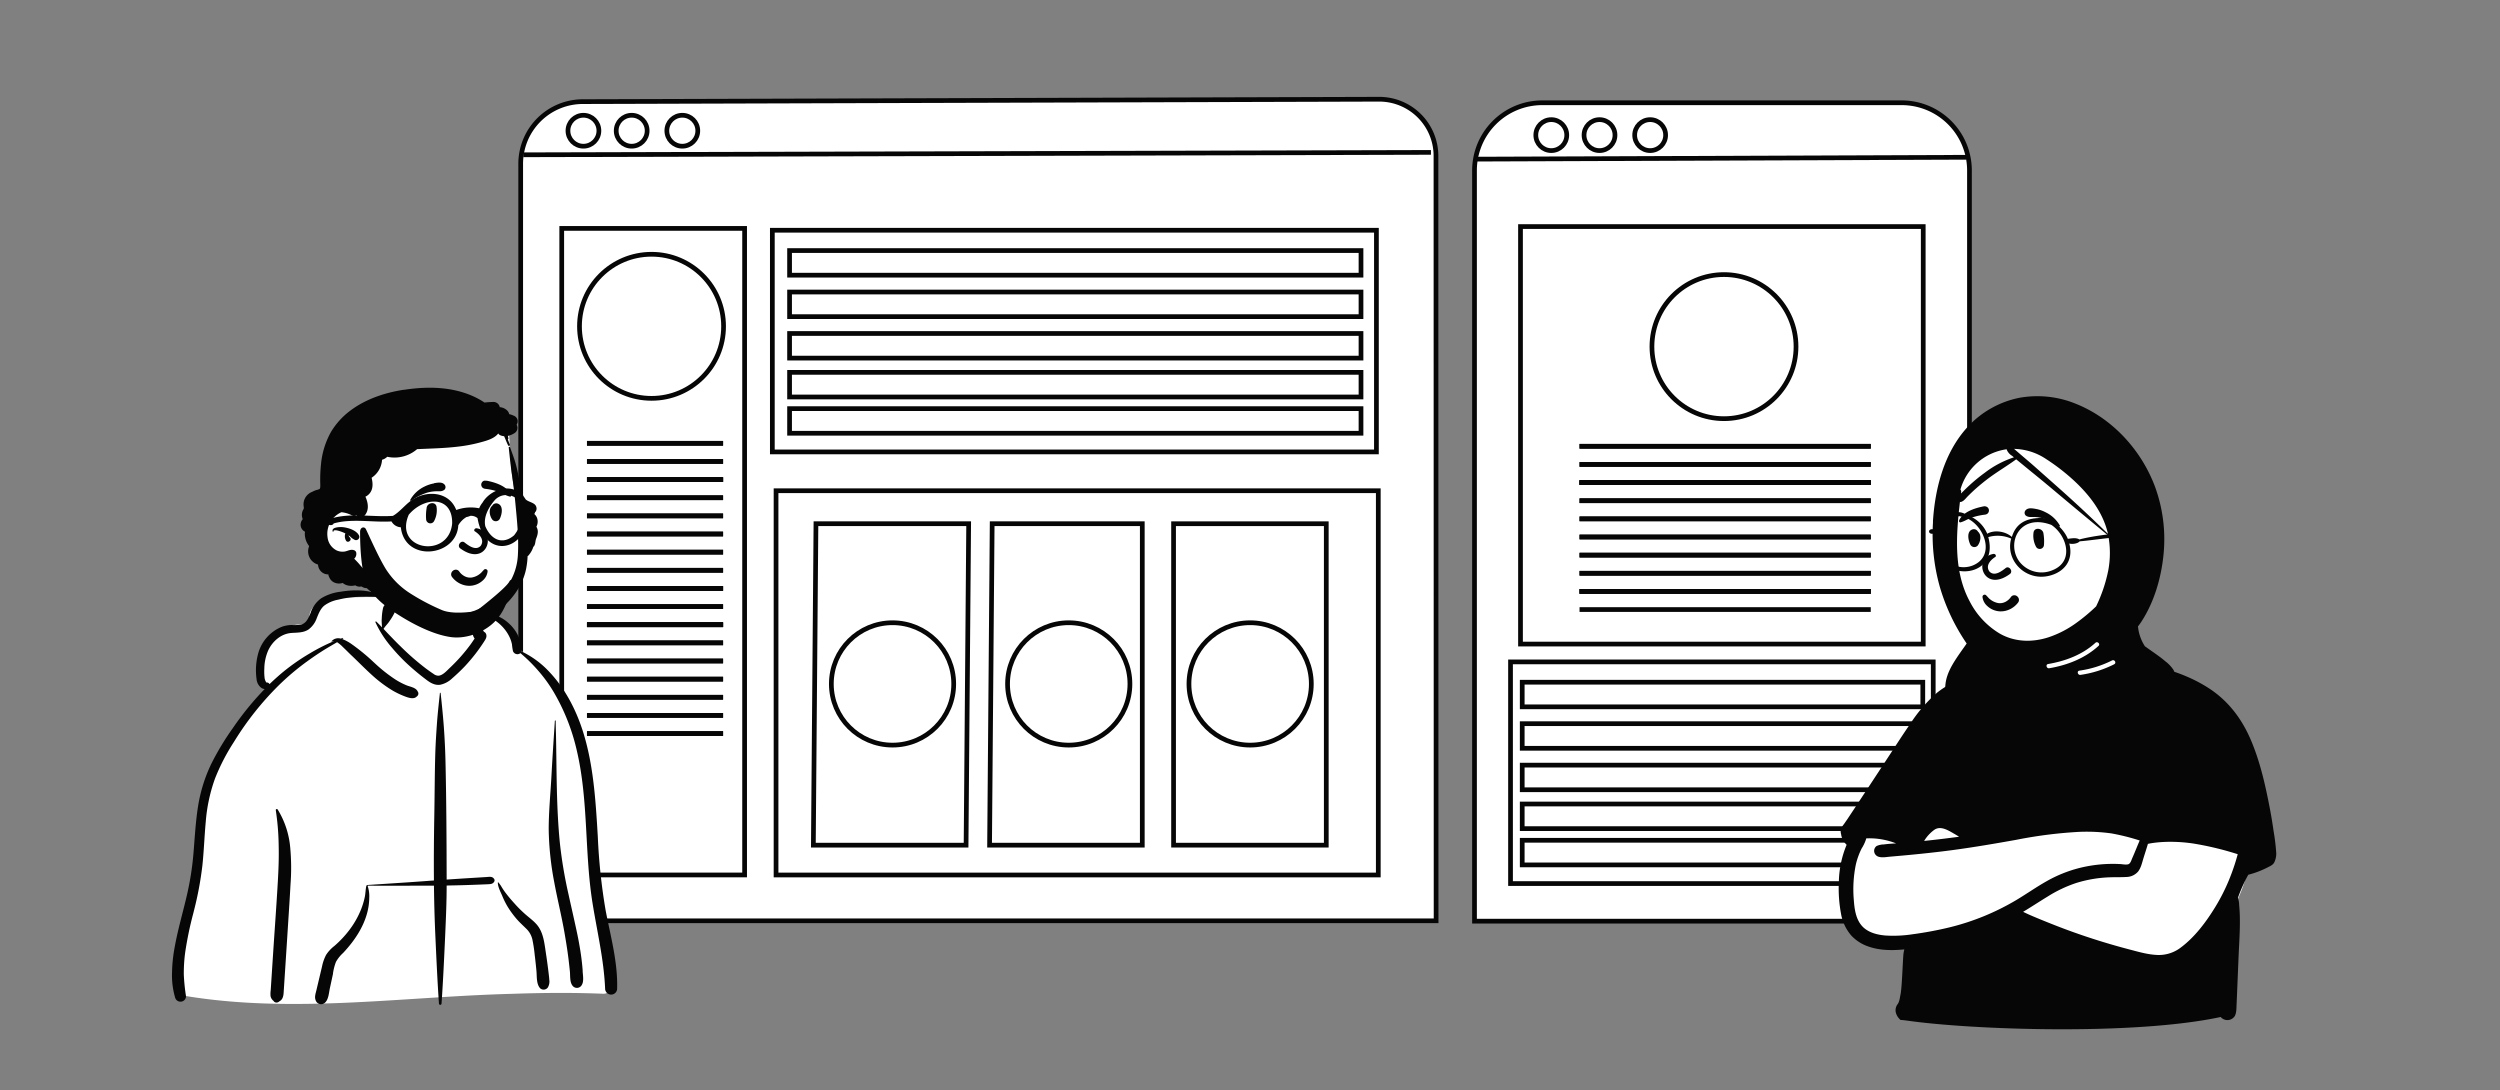 <svg id="Capa_1" data-name="Capa 1" xmlns="http://www.w3.org/2000/svg" viewBox="0 0 964.73 420.81"><rect x="0" y="0" width="964.73" height="420.81" fill="#808080" stroke="none"/><title>Mesa de trabajo 18</title><path d="M554.18,355.33H200.93V63.22a24,24,0,0,1,24-24l307.31-.93a21.89,21.89,0,0,1,21.89,21.89Z" fill="#fff" stroke="#060606" stroke-miterlimit="10" stroke-width="1.82" fill-rule="evenodd"/><path d="M595.07,39.66H733.84A26.14,26.14,0,0,1,760,65.8V355.47a0,0,0,0,1,0,0h-191a0,0,0,0,1,0,0V65.8A26.14,26.14,0,0,1,595.07,39.66Z" fill="#fff" stroke="#060606" stroke-miterlimit="10" stroke-width="1.82"/><rect x="582.9" y="255.42" width="163.12" height="85.54" fill="none" stroke="#060606" stroke-miterlimit="10" stroke-width="1.82"/><rect x="587.41" y="263.26" width="154.58" height="9.5" fill="none" stroke="#060606" stroke-miterlimit="10" stroke-width="1.82"/><rect x="587.41" y="279.26" width="154.58" height="9.5" fill="none" stroke="#060606" stroke-miterlimit="10" stroke-width="1.82"/><rect x="587.41" y="295.26" width="154.58" height="9.5" fill="none" stroke="#060606" stroke-miterlimit="10" stroke-width="1.82"/><rect x="587.41" y="310.26" width="154.58" height="9.5" fill="none" stroke="#060606" stroke-miterlimit="10" stroke-width="1.82"/><rect x="587.41" y="324.26" width="154.58" height="9.5" fill="none" stroke="#060606" stroke-miterlimit="10" stroke-width="1.82"/><line x1="569.64" y1="61.41" x2="758.91" y2="60.69" fill="none" stroke="#060606" stroke-miterlimit="10" stroke-width="1.82"/><circle cx="598.63" cy="52.14" r="5.97" fill="none" stroke="#060606" stroke-miterlimit="10" stroke-width="1.82"/><circle cx="617.24" cy="52.14" r="5.97" fill="none" stroke="#060606" stroke-miterlimit="10" stroke-width="1.82"/><circle cx="636.78" cy="52.14" r="5.97" fill="none" stroke="#060606" stroke-miterlimit="10" stroke-width="1.82"/><rect x="586.75" y="87.43" width="155.41" height="161.11" fill="none" stroke="#060606" stroke-miterlimit="10" stroke-width="1.82"/><circle cx="665.27" cy="133.76" r="27.8" fill="none" stroke="#060606" stroke-miterlimit="10" stroke-width="1.82"/><line x1="609.53" y1="172.22" x2="721.91" y2="172.22" fill="none" stroke="#060606" stroke-miterlimit="10" stroke-width="1.82"/><line x1="609.53" y1="179.22" x2="721.91" y2="179.22" fill="none" stroke="#060606" stroke-miterlimit="10" stroke-width="1.82"/><line x1="609.53" y1="186.22" x2="721.91" y2="186.22" fill="none" stroke="#060606" stroke-miterlimit="10" stroke-width="1.82"/><line x1="609.53" y1="186.22" x2="721.91" y2="186.22" fill="none" stroke="#060606" stroke-miterlimit="10" stroke-width="1.82"/><line x1="609.53" y1="193.22" x2="721.91" y2="193.22" fill="none" stroke="#060606" stroke-miterlimit="10" stroke-width="1.82"/><line x1="609.53" y1="200.22" x2="721.91" y2="200.22" fill="none" stroke="#060606" stroke-miterlimit="10" stroke-width="1.82"/><line x1="609.53" y1="207.22" x2="721.91" y2="207.22" fill="none" stroke="#060606" stroke-miterlimit="10" stroke-width="1.82"/><line x1="609.53" y1="214.22" x2="721.91" y2="214.22" fill="none" stroke="#060606" stroke-miterlimit="10" stroke-width="1.82"/><line x1="609.53" y1="221.22" x2="721.91" y2="221.22" fill="none" stroke="#060606" stroke-miterlimit="10" stroke-width="1.82"/><line x1="609.53" y1="228.22" x2="721.91" y2="228.22" fill="none" stroke="#060606" stroke-miterlimit="10" stroke-width="1.82"/><line x1="609.53" y1="172.22" x2="721.91" y2="172.22" fill="none" stroke="#060606" stroke-miterlimit="10" stroke-width="1.82"/><line x1="609.53" y1="179.22" x2="721.91" y2="179.22" fill="none" stroke="#060606" stroke-miterlimit="10" stroke-width="1.82"/><line x1="609.53" y1="186.22" x2="721.91" y2="186.22" fill="none" stroke="#060606" stroke-miterlimit="10" stroke-width="1.82"/><line x1="609.53" y1="186.22" x2="721.91" y2="186.22" fill="none" stroke="#060606" stroke-miterlimit="10" stroke-width="1.82"/><line x1="609.53" y1="193.22" x2="721.91" y2="193.22" fill="none" stroke="#060606" stroke-miterlimit="10" stroke-width="1.82"/><line x1="609.53" y1="200.22" x2="721.91" y2="200.22" fill="none" stroke="#060606" stroke-miterlimit="10" stroke-width="1.82"/><line x1="609.53" y1="207.22" x2="721.91" y2="207.22" fill="none" stroke="#060606" stroke-miterlimit="10" stroke-width="1.82"/><line x1="609.53" y1="214.22" x2="721.91" y2="214.22" fill="none" stroke="#060606" stroke-miterlimit="10" stroke-width="1.82"/><line x1="609.53" y1="221.22" x2="721.91" y2="221.22" fill="none" stroke="#060606" stroke-miterlimit="10" stroke-width="1.82"/><line x1="609.53" y1="228.22" x2="721.91" y2="228.22" fill="none" stroke="#060606" stroke-miterlimit="10" stroke-width="1.82"/><line x1="609.53" y1="228.22" x2="721.91" y2="228.22" fill="none" stroke="#060606" stroke-miterlimit="10" stroke-width="1.82"/><line x1="609.53" y1="235.22" x2="721.91" y2="235.22" fill="none" stroke="#060606" stroke-miterlimit="10" stroke-width="1.82"/><line x1="201.93" y1="59.73" x2="552.19" y2="58.8" fill="none" stroke="#060606" stroke-miterlimit="10" stroke-width="1.82"/><circle cx="225.14" cy="50.45" r="5.97" fill="none" stroke="#060606" stroke-miterlimit="10" stroke-width="1.82"/><circle cx="243.76" cy="50.45" r="5.97" fill="none" stroke="#060606" stroke-miterlimit="10" stroke-width="1.82"/><circle cx="263.3" cy="50.45" r="5.97" fill="none" stroke="#060606" stroke-miterlimit="10" stroke-width="1.82"/><rect x="298.04" y="88.85" width="233.11" height="85.54" fill="none" stroke="#060606" stroke-miterlimit="10" stroke-width="1.82"/><rect x="299.47" y="189.37" width="232.4" height="148.28" fill="none" stroke="#060606" stroke-miterlimit="10" stroke-width="1.82"/><rect x="216.77" y="88.14" width="70.57" height="249.5" fill="none" stroke="#060606" stroke-miterlimit="10" stroke-width="1.82"/><circle cx="251.42" cy="125.92" r="27.8" fill="none" stroke="#060606" stroke-miterlimit="10" stroke-width="1.82"/><line x1="226.51" y1="171.07" x2="279.03" y2="171.07" fill="none" stroke="#060606" stroke-miterlimit="10" stroke-width="1.82"/><line x1="226.51" y1="178.07" x2="279.03" y2="178.07" fill="none" stroke="#060606" stroke-miterlimit="10" stroke-width="1.82"/><line x1="226.51" y1="185.07" x2="279.03" y2="185.07" fill="none" stroke="#060606" stroke-miterlimit="10" stroke-width="1.82"/><line x1="226.51" y1="185.07" x2="279.03" y2="185.07" fill="none" stroke="#060606" stroke-miterlimit="10" stroke-width="1.82"/><line x1="226.51" y1="192.07" x2="279.03" y2="192.07" fill="none" stroke="#060606" stroke-miterlimit="10" stroke-width="1.82"/><line x1="226.51" y1="199.07" x2="279.03" y2="199.07" fill="none" stroke="#060606" stroke-miterlimit="10" stroke-width="1.82"/><line x1="226.51" y1="206.07" x2="279.03" y2="206.07" fill="none" stroke="#060606" stroke-miterlimit="10" stroke-width="1.82"/><line x1="226.51" y1="213.07" x2="279.03" y2="213.07" fill="none" stroke="#060606" stroke-miterlimit="10" stroke-width="1.82"/><line x1="226.51" y1="220.07" x2="279.03" y2="220.07" fill="none" stroke="#060606" stroke-miterlimit="10" stroke-width="1.82"/><line x1="226.51" y1="227.07" x2="279.03" y2="227.07" fill="none" stroke="#060606" stroke-miterlimit="10" stroke-width="1.82"/><line x1="226.51" y1="171.07" x2="279.03" y2="171.07" fill="none" stroke="#060606" stroke-miterlimit="10" stroke-width="1.82"/><line x1="226.51" y1="178.07" x2="279.03" y2="178.07" fill="none" stroke="#060606" stroke-miterlimit="10" stroke-width="1.82"/><line x1="226.51" y1="185.07" x2="279.03" y2="185.07" fill="none" stroke="#060606" stroke-miterlimit="10" stroke-width="1.82"/><line x1="226.51" y1="185.07" x2="279.03" y2="185.07" fill="none" stroke="#060606" stroke-miterlimit="10" stroke-width="1.82"/><line x1="226.51" y1="192.07" x2="279.03" y2="192.07" fill="none" stroke="#060606" stroke-miterlimit="10" stroke-width="1.82"/><line x1="226.51" y1="199.07" x2="279.03" y2="199.07" fill="none" stroke="#060606" stroke-miterlimit="10" stroke-width="1.82"/><line x1="226.51" y1="206.07" x2="279.03" y2="206.07" fill="none" stroke="#060606" stroke-miterlimit="10" stroke-width="1.82"/><line x1="226.51" y1="213.07" x2="279.03" y2="213.07" fill="none" stroke="#060606" stroke-miterlimit="10" stroke-width="1.82"/><line x1="226.51" y1="220.07" x2="279.03" y2="220.07" fill="none" stroke="#060606" stroke-miterlimit="10" stroke-width="1.82"/><line x1="226.51" y1="227.07" x2="279.03" y2="227.07" fill="none" stroke="#060606" stroke-miterlimit="10" stroke-width="1.82"/><line x1="226.51" y1="227.07" x2="279.03" y2="227.07" fill="none" stroke="#060606" stroke-miterlimit="10" stroke-width="1.82"/><line x1="226.51" y1="234.07" x2="279.03" y2="234.07" fill="none" stroke="#060606" stroke-miterlimit="10" stroke-width="1.82"/><line x1="226.51" y1="241.07" x2="279.03" y2="241.07" fill="none" stroke="#060606" stroke-miterlimit="10" stroke-width="1.82"/><line x1="226.51" y1="241.07" x2="279.03" y2="241.07" fill="none" stroke="#060606" stroke-miterlimit="10" stroke-width="1.82"/><line x1="226.51" y1="248.07" x2="279.03" y2="248.07" fill="none" stroke="#060606" stroke-miterlimit="10" stroke-width="1.82"/><line x1="226.51" y1="255.07" x2="279.03" y2="255.07" fill="none" stroke="#060606" stroke-miterlimit="10" stroke-width="1.82"/><line x1="226.51" y1="262.07" x2="279.03" y2="262.07" fill="none" stroke="#060606" stroke-miterlimit="10" stroke-width="1.82"/><line x1="226.51" y1="269.07" x2="279.03" y2="269.07" fill="none" stroke="#060606" stroke-miterlimit="10" stroke-width="1.82"/><line x1="226.51" y1="276.07" x2="279.03" y2="276.07" fill="none" stroke="#060606" stroke-miterlimit="10" stroke-width="1.82"/><line x1="226.51" y1="283.07" x2="279.03" y2="283.07" fill="none" stroke="#060606" stroke-miterlimit="10" stroke-width="1.82"/><line x1="226.51" y1="234.07" x2="279.03" y2="234.07" fill="none" stroke="#060606" stroke-miterlimit="10" stroke-width="1.82"/><line x1="226.51" y1="241.07" x2="279.03" y2="241.07" fill="none" stroke="#060606" stroke-miterlimit="10" stroke-width="1.82"/><line x1="226.51" y1="241.07" x2="279.03" y2="241.07" fill="none" stroke="#060606" stroke-miterlimit="10" stroke-width="1.82"/><line x1="226.51" y1="248.07" x2="279.03" y2="248.07" fill="none" stroke="#060606" stroke-miterlimit="10" stroke-width="1.82"/><line x1="226.51" y1="255.07" x2="279.03" y2="255.07" fill="none" stroke="#060606" stroke-miterlimit="10" stroke-width="1.82"/><line x1="226.51" y1="262.07" x2="279.03" y2="262.07" fill="none" stroke="#060606" stroke-miterlimit="10" stroke-width="1.82"/><line x1="226.51" y1="269.07" x2="279.03" y2="269.07" fill="none" stroke="#060606" stroke-miterlimit="10" stroke-width="1.82"/><line x1="226.51" y1="276.07" x2="279.03" y2="276.07" fill="none" stroke="#060606" stroke-miterlimit="10" stroke-width="1.82"/><line x1="226.51" y1="283.07" x2="279.03" y2="283.07" fill="none" stroke="#060606" stroke-miterlimit="10" stroke-width="1.82"/><rect x="304.69" y="96.69" width="220.51" height="9.5" fill="none" stroke="#060606" stroke-miterlimit="10" stroke-width="1.82"/><rect x="304.69" y="112.69" width="220.51" height="9.5" fill="none" stroke="#060606" stroke-miterlimit="10" stroke-width="1.82"/><rect x="304.69" y="128.69" width="220.51" height="9.5" fill="none" stroke="#060606" stroke-miterlimit="10" stroke-width="1.82"/><rect x="304.69" y="143.69" width="220.51" height="9.5" fill="none" stroke="#060606" stroke-miterlimit="10" stroke-width="1.82"/><rect x="304.69" y="157.69" width="220.51" height="9.5" fill="none" stroke="#060606" stroke-miterlimit="10" stroke-width="1.82"/><polygon points="372.8 326.14 313.87 326.14 314.87 202.1 373.8 202.1 372.8 326.14" fill="none" stroke="#060606" stroke-miterlimit="10" stroke-width="1.82"/><polygon points="440.8 326.14 381.87 326.14 382.87 202.1 440.8 202.1 440.8 326.14" fill="none" stroke="#060606" stroke-miterlimit="10" stroke-width="1.82"/><rect x="452.87" y="202.1" width="58.93" height="124.04" fill="none" stroke="#060606" stroke-miterlimit="10" stroke-width="1.82"/><circle cx="344.42" cy="263.92" r="23.61" fill="none" stroke="#060606" stroke-miterlimit="10" stroke-width="1.82"/><circle cx="412.42" cy="263.92" r="23.61" fill="none" stroke="#060606" stroke-miterlimit="10" stroke-width="1.82"/><circle cx="482.42" cy="263.92" r="23.61" fill="none" stroke="#060606" stroke-miterlimit="10" stroke-width="1.82"/><g id="Introduction"><g id="variations"><g id="images"><path d="M233,383.49c4.08-.2,2.44-7.34,2.14-10-3.23-9.59-2.47-20-3.74-30.09-.79-9.38-1.81-18.72-2.67-28.09-1.68-19-13.75-57.74-27.53-64-1.73-7.62-8.9-14.73-18-14.73-6.19-7.33-13.63-12.48-23.18-11.44-4,.18-7.78,4.37-11.56,5.17-2.12.3-20.91-.46-24.67,1.78-2.62,1.35-5,3.84-4.22,7,1.23,3.84-2.59-.31-10.56,3.79-16.26,9.77-6.55,22.84-6.12,23.24-10.14,14.12-19,25.58-23.12,42.84-2.66,12.82-2.36,26.05-4.58,38.93A116,116,0,0,1,72,361.08c-1.42,5.68-2.11,19.83-2.89,19.95-1.42.35.82,3.27,2.33,3.28,41.75,6.92,84.16.28,126.14-.8C209.36,383.1,221.2,383,233,383.49Z" fill="#fff" fill-rule="evenodd"/><path d="M169.75,267.44a.15.15,0,0,1,.29,0l.3,2.84c.36,3.48.7,7,.95,10.44.31,4.36.52,8.71.62,13.08.35,15.2.42,30.41.45,45.62l6.17-.41,4.19-.26,3.56-.22h0l1.46-.09c1-.06,2.12-.31,2.81.57a1,1,0,0,1,.16,1.22c-.6,1-1.51.93-2.55,1l-2.93.12c-2.09.08-4.18.16-6.28.22s-4.39.11-6.59.15c0,6.42-.29,12.83-.57,19.24l-.13,2.89c-.36,7.8-.73,15.61-1.27,23.41a.5.5,0,0,1-1,0c-.61-8.78-1-17.58-1.4-26.37-.29-6.37-.45-12.74-.53-19.12h-.87c-8.25,0-16.49.07-24.74,0l0,.06a12.35,12.35,0,0,1,.64,4.72,23.33,23.33,0,0,1-.65,5.13c-1.43,6-5.12,11.46-9.32,15.93l-.14.15a13.53,13.53,0,0,0-2.74,3.43,20.81,20.81,0,0,0-1.14,4.42l0,.17-1.2,5.54c-.38,1.76-.49,4.33-1.88,5.6a2.2,2.2,0,0,1-3.63-1c-.48-1.19,0-2.5.28-3.69l2.21-9.32a16.64,16.64,0,0,1,1.55-4.41,13.79,13.79,0,0,1,3.19-3.45,40,40,0,0,0,6.15-6.65,33.84,33.84,0,0,0,4.34-7.94,28.64,28.64,0,0,0,1.27-4.36c.28-1.4.28-2.85.58-4.24a.29.29,0,0,1,.2-.19.11.11,0,0,1,.1-.15l6.74-.44c6-.39,12-.78,18-1.24l1.05-.07h0c-.08-8.51,0-17,.15-25.52.14-7.81.14-15.61.37-23.41.12-3.88.37-7.74.64-11.6S169.34,271.38,169.75,267.44Zm-63.32,45.24a.4.4,0,0,1,.72-.31A33.57,33.57,0,0,1,112,327.12a85.22,85.22,0,0,1,.11,14.11c-.27,5-.59,10-.92,15l-.49,7.67h0l-1.25,19.21c-.09,1.38-.4,2.63-1.58,3.26a2.85,2.85,0,0,1-.49.34,1.37,1.37,0,0,1-1.85-.49l.14.1c.13.08,0,0-.43-.34l-.36-.46h0a2.92,2.92,0,0,1-.49-1.23,11.1,11.1,0,0,1,.08-2.23l.82-12.6h0c.63-9.79,1.37-19.58,1.93-29.38.26-4.57.44-9.14.32-13.72A99.19,99.19,0,0,0,106.43,312.68Zm24.84-84.34.16,0c5.7-.95,11.9-.77,17.12,2,0,0,0,.1,0,.09l-1.68-.06c-5.31-.21-10.6-.33-15.82.91l-.54.13a13.08,13.08,0,0,0-5.35,2.27c-1.45,1.18-2.17,3-2.86,4.7l-.09.23a9.17,9.17,0,0,1-3.13,4.28c-2,1.35-4.38,1.19-6.67,1.37-4,.32-7.3,3.24-8.94,6.8A18.25,18.25,0,0,0,102,258a21.07,21.07,0,0,0,.11,3.64c0,.39.52,1.78.76,1.74A1.1,1.1,0,0,1,104,264q2-1.92,4.08-3.72a79.66,79.66,0,0,1,11.23-8,73.57,73.57,0,0,1,9.53-4.86,1.64,1.64,0,0,0-.77.18.11.11,0,0,1-.13-.17,3.46,3.46,0,0,1,3.54-1l.81-.25a.12.12,0,0,1,.09.22l-.31.2h0a16.8,16.8,0,0,1,3.79,2.08,77.73,77.73,0,0,1,8.49,7l.49.45a58.22,58.22,0,0,0,7.61,6,27.25,27.25,0,0,0,4.51,2.36c1.35.53,3.55.86,4.19,2.29a1.36,1.36,0,0,1-.34,2c-1.11,1.23-3.33.43-4.66-.08a32.08,32.08,0,0,1-4.62-2.21,50,50,0,0,1-8-6c-2.57-2.33-5-4.8-7.49-7.19-1.09-1-2.15-2.11-3.23-3.14l-.54-.52a13.38,13.38,0,0,0-2.19-1.82c-1.59.95-3.2,1.86-4.78,2.83-2.19,1.36-4.33,2.81-6.43,4.32a97,97,0,0,0-11.42,9.61,116.31,116.31,0,0,0-16.94,21.34l-.37.59A79.72,79.72,0,0,0,83,300.35,63.51,63.51,0,0,0,79.41,317c-.53,5.65-.71,11.33-1.31,17a131.09,131.09,0,0,1-3.18,17.11l-.33,1.33a133.69,133.69,0,0,0-3.16,15.31,61.42,61.42,0,0,0-.5,8.36,74.92,74.92,0,0,0,.85,8.32,2.1,2.1,0,0,1-1.85,2.09A2.13,2.13,0,0,1,67.59,385a30.52,30.52,0,0,1-1.2-9.84,58.66,58.66,0,0,1,1.06-9.89c1.17-6.43,3-12.72,4.5-19.07a113.91,113.91,0,0,0,2.71-16.93c.5-5.94.8-11.91,1.72-17.81a58.93,58.93,0,0,1,5.16-16.71A103.28,103.28,0,0,1,89.83,281a114.54,114.54,0,0,1,12.31-15.11,2.5,2.5,0,0,1-1.21-.39A4.74,4.74,0,0,1,99,262a24.56,24.56,0,0,1,.49-9.28,15.55,15.55,0,0,1,9.37-10.89,12,12,0,0,1,3.85-.65,13.36,13.36,0,0,0,3.79-.26c1.9-.63,2.72-2.87,3.43-4.57l0-.08a11.35,11.35,0,0,1,4-5.38,18.34,18.34,0,0,1,7.27-2.52Zm54.19,8.57c1.71-.6,3.86-.06,5.53.46a14.46,14.46,0,0,1,5.07,2.92,15.41,15.41,0,0,1,3.77,4.82l.08.18c.84,1.71,1.78,4.06,1.36,5.93a.75.75,0,0,1,0,.16,35.94,35.94,0,0,1,9.28,6.43,51.15,51.15,0,0,1,8.16,10.42c9.06,15.11,10.66,33.27,11.73,50.5l.26,4.37a225.46,225.46,0,0,0,3,28.16l.13.67c1.89,9.74,4.59,19.56,4.32,29.56a2.32,2.32,0,0,1-4.64,0c-.48-11.2-3.09-22-4.86-33-3.11-19.39-1.55-39.38-6-58.57a79.38,79.38,0,0,0-8.24-21.57,55.24,55.24,0,0,0-6.59-9.39,60.1,60.1,0,0,0-7-6.92,1.83,1.83,0,0,1-2.87-.79,22.34,22.34,0,0,1-.39-2.62,12.7,12.7,0,0,0-.73-2.34,15.52,15.52,0,0,0-2.65-4.12,17.14,17.14,0,0,0-4-3.29,34.22,34.22,0,0,0-4.75-1.83A.06.06,0,0,1,185.46,236.91Zm6.66,103.62a.09.09,0,0,1,.15-.06,10.35,10.35,0,0,1,1.41,2c.51.78,1,1.55,1.6,2.3,1.13,1.5,2.38,2.91,3.64,4.3s2.43,2.52,3.73,3.68,3,2.39,4.26,3.78c2.67,2.91,3.1,6.91,3.66,10.66l.06.41c.34,2.22.65,4.46.93,6.69.13,1.09.27,2.18.38,3.27l0,.34a4.6,4.6,0,0,1-.49,3.09,2,2,0,0,1-3,.39c-1.52-1.65-1.24-4.57-1.44-6.68-.16-1.75-.35-3.49-.55-5.24l-.11-.87a57.13,57.13,0,0,0-.9-6,8.37,8.37,0,0,0-2.41-4.25c-1.26-1.25-2.57-2.42-3.73-3.77a37.47,37.47,0,0,1-3.35-4.57,30.42,30.42,0,0,1-2.17-4.35l-.11-.25C193.07,344,192.07,342.13,192.12,340.53Zm22-62.35a.16.16,0,0,1,.32,0c0,1.74.07,3.48.11,5.22.29,14,.11,28.1,1.52,42.09a172.83,172.83,0,0,0,3.3,19.56c.72,3.31,1.48,6.61,2.21,9.92s1.45,6.47,2,9.73a95.43,95.43,0,0,1,1.26,9.67l0,.42c.09,1.57.54,3.88-.32,5.28a2.13,2.13,0,0,1-3.73.09c-.95-1.35-.71-3.75-.88-5.37s-.35-3.28-.55-4.92c-.4-3.2-.92-6.39-1.46-9.56-1.13-6.62-2.78-13.15-4-19.75a117.23,117.23,0,0,1-2.16-20.47c0-6.94.7-13.87,1.07-20.81S213.66,285.21,214.11,278.18Zm-66.27-43.66a2.49,2.49,0,0,1,3-1.7,2.46,2.46,0,0,1,1.7,3,22.55,22.55,0,0,1-2.14,3.72c-.69,1.13-1.7,2-2.4,3.14l.78.83c.38.42.77.83,1.17,1.24l1.35,1.4c1.05,1.09,2.11,2.17,3.2,3.22a100.09,100.09,0,0,0,10,8.72c.82.6,1.64,1.2,2.49,1.76l.31.21a3.1,3.1,0,0,0,1.93.69c1.7-.16,3.24-2,4.41-3.09l.06-.06a66.08,66.08,0,0,0,7.94-9c.52-.72,1-1.46,1.51-2.2-1.13-1.32-.86-3.91-.92-5.52-.05-1.13-.05-2.26-.06-3.39v-.23a2.94,2.94,0,0,1,.43-2s.08,0,.12,0a2.69,2.69,0,0,1,1.13,1.56l0,.06,1,2.32c.34.81.65,1.63,1,2.45.15.38.29.77.43,1.15s.17.49.26.74l0,0a2.27,2.27,0,0,1,.31.31,1.51,1.51,0,0,1,.78,1c.3,1.06-.31,1.92-.85,2.76a66.72,66.72,0,0,1-7.53,9.63q-2.1,2.19-4.38,4.19l-.27.23a9.59,9.59,0,0,1-4.68,2.57c-2.14.32-3.88-.74-5.52-2l-.16-.12c-1.55-1.18-3.07-2.39-4.54-3.67a71.15,71.15,0,0,1-8.4-8.43,41.24,41.24,0,0,1-6.43-9.88c-.09-.21.15-.44.34-.26.75.71,1.46,1.45,2.17,2.21,0-1.11-.19-2.23-.07-3.35A22.4,22.4,0,0,1,147.84,234.52Z" fill="#060606" fill-rule="evenodd"/><path d="M201.9,206.57c-1.32-9.56-4.35-18.84-4.79-28.55q-.39-6.22-.77-12.46a2.53,2.53,0,0,0-4.76-1.17c-2.92-3.24-8.16-2.77-12.15-2.67-23.52.84-45.88,16.74-53.95,38.93a2.14,2.14,0,0,0,.09,1.59c-3.77,12.55,9.54,20.64,18.62,26.24a41.38,41.38,0,0,0,12.9,9.34,45.3,45.3,0,0,0,18.09,4.26,2.28,2.28,0,0,0,2.28-2.21c2-.46,5.37.07,6.42-2,12-5.2,19.74-18.36,18-31.34Z" fill="#fff" fill-rule="evenodd"/><path d="M196.31,172.66c0-.31.41-.32.51-.07.75,2.07,1.54,4.12,2.14,6.24s1,4.12,1.42,6.2q1.05,5.17,1.79,10.4a3.47,3.47,0,0,1,3.77-.26,1.56,1.56,0,0,1,.7,1.73c-.12.5-.26,1-.43,1.48a4,4,0,0,1,.91,1.2,4.17,4.17,0,0,1-.13,3.68l.12.22c.78,1.52.36,2.88-.21,4.37-.43,1.11-.19,2.36-1.11,3.2a8.56,8.56,0,0,1-1.51,2.86,2,2,0,0,1-.68.7,30.68,30.68,0,0,1-.57,4.86c-1.25,6.25-5.24,11.82-10.17,15.75a32.75,32.75,0,0,1-16.62,6.88,30.53,30.53,0,0,1-8.9-.26l-.36-.07c-2.72-.49-6-1.31-7.89-3.36-1-1.08-.41-3.46,1.34-3.23a10.58,10.58,0,0,1,2.6.61c.68.26,1.36.52,2.06.74a24.17,24.17,0,0,0,4.11.92,27.4,27.4,0,0,0,8.76-.29,30,30,0,0,0,14.2-7,22.71,22.71,0,0,0,7.67-15.69c.44-6.88-.36-13.94-1-20.79-.34-3.56-.78-7.12-1.3-10.66S196.69,176.14,196.31,172.66Zm-40.6-22.24.23,0c8.83-1.35,18.12-1.25,26.42,2.39a30,30,0,0,1,4.61,2.53c1.05-.11,2.11-.2,3.15-.22a2.5,2.5,0,0,1,2.74,2,4.57,4.57,0,0,1,3.07,1.51,2.8,2.8,0,0,1,.56,1.18,9.33,9.33,0,0,1,2.19.81,2.27,2.27,0,0,1,1,2.55,6.25,6.25,0,0,1-.24.6l-.07.14,0,.06a2.35,2.35,0,0,1-.83,3.17,8,8,0,0,1-2.54,1.07c.07.36.14.72.19,1.08,0,.15-.17.26-.25.11a20.67,20.67,0,0,0,.8,2.1c.19.44-.41.82-.65.38-.61-1.16-1-2.36-1.56-3.56a4.36,4.36,0,0,1-1.52-.38,1.64,1.64,0,0,1-.75-.7.13.13,0,0,0,0,.05c-1.67,2.14-4.93,2.89-7.45,3.57a57.56,57.56,0,0,1-8.25,1.51c-4.85.58-9.73.69-14.61.91l-1,.05a13.35,13.35,0,0,1-7.14,3.14,12.86,12.86,0,0,1-4.38-.21,4.37,4.37,0,0,1-2,1.16,8.92,8.92,0,0,1-4,6.92l0,.17c.58,2.36.57,4.94-1.5,6.59a5.06,5.06,0,0,1-.92.57l.08.16c1.07,2.51,1.41,5.28-.61,7.37a1.86,1.86,0,0,1-2.86-.33l0,0c0-.05-.07-.11-.11-.17a.47.47,0,0,1-.26.26c-.77.33-1.08.09-1.78-.25a10.84,10.84,0,0,0-2-.74,11.38,11.38,0,0,0-1.71-.31,9.11,9.11,0,0,0-5.37,9.57,6.46,6.46,0,0,0,3.55,5.19,5.59,5.59,0,0,0,2.94.43c1.33-.18,2.34-1,3.72-.54a1.28,1.28,0,0,1,.9,1.2,2.53,2.53,0,0,1-.82,2.1,31,31,0,0,1,2.58,2.81c1,1.11,2.1,2.23,3.23,3.25a28.39,28.39,0,0,0,3.39,2.69l.13.08c1.5,1,3.4,1.85,3.47,3.9a1.73,1.73,0,0,1-.86,1.49c-1.89,1.18-4-.36-5.44-1.49-.6-.46-1.18-.93-1.74-1.42a2.48,2.48,0,0,1-1.21-.22c-.27-.12-.54-.26-.8-.4a2.85,2.85,0,0,1-2.31-.42,6.43,6.43,0,0,1-2.82.07,4.58,4.58,0,0,1-2.06-1,4.45,4.45,0,0,1-3.73-.42A3.83,3.83,0,0,1,127,222.6a1.57,1.57,0,0,1-.26-.83v-.12a3.79,3.79,0,0,1-2.87-1.15,4,4,0,0,1-1.14-2.64,5.24,5.24,0,0,1-2.72-1.84,5.34,5.34,0,0,1-.74-5.18,2.33,2.33,0,0,1-.11-.28,7.72,7.72,0,0,1-1.54-4.61,4.8,4.8,0,0,1,.09-.75,3.08,3.08,0,0,1-1.71-2.5,3.33,3.33,0,0,1,.83-2.38,4.08,4.08,0,0,1-.31-2.1,4,4,0,0,1,.72-1.91,2.43,2.43,0,0,1,0-.6,5.18,5.18,0,0,1,3.2-5.9,11.11,11.11,0,0,1,1.58-.69,5.2,5.2,0,0,0,1.33-.44,2.31,2.31,0,0,0,.15-.29c0-.13.06-.25.08-.37a14.06,14.06,0,0,0,0-1.59,57,57,0,0,1,.28-7.16,31.39,31.39,0,0,1,3.86-12.57,28.52,28.52,0,0,1,7.42-8.21C141.1,154,148.45,151.55,155.71,150.42ZM128.43,205.2c-.77-1.85,2.84-1.86,3.8-1.78h0c2.15.21,5.51,1.24,6.39,3.41a1.29,1.29,0,0,1-1.58,1.57,6.53,6.53,0,0,1-2-1.45l-.55-.4a2,2,0,0,0,.48.83l.05.05c1,.93-.82,2.4-1.51,1.16a3.3,3.3,0,0,1-.4-2.13,2.05,2.05,0,0,1,.18-.61l-.21-.11-.12-.05c-.83-.38-4.35-1.85-4.33-.53C128.67,205.31,128.48,205.31,128.43,205.2Z" fill="#060606" fill-rule="evenodd"/><path d="M178.06,225.45a8.57,8.57,0,0,1-3.61-2.78,1.67,1.67,0,0,1-.34-1.3,1.88,1.88,0,0,1,.73-1.17,1.76,1.76,0,0,1,1.3-.35,1.63,1.63,0,0,1,1.11.73l.06.09a5.79,5.79,0,0,0,2.09,1.75,4.64,4.64,0,0,0,2.58.45,6.87,6.87,0,0,0,4.21-2.41c.16-.16.31-.33.47-.5a.74.74,0,0,1,.4-.3.83.83,0,0,1,.54,0,.91.91,0,0,1,.43.32.84.84,0,0,1,.13.53,5.42,5.42,0,0,1-1.79,3.43,7.68,7.68,0,0,1-8.31,1.5ZM183.18,205c1.6,1,4,3.24,2.31,5.64-2,2.12-4.93-.31-6.36-1.41-1.33-.85-2.82,1.34-1.59,2.34,10.36,7.67,14.56-6.31,6.45-7.71C183.1,203.75,182.76,204.74,183.18,205Zm-18.56-8.92c.18-2.19,3.51-2.68,3.84-.52a8.87,8.87,0,0,1-.92,5.47,1.63,1.63,0,0,1-3.1-.63A17.73,17.73,0,0,1,164.62,196.12Zm25.37-1a1.78,1.78,0,0,1,1.94-.79c2.51.74,1.77,4.3.89,6a1.75,1.75,0,0,1-2.73.35c-1.14-1.35-1.69-4.06-.24-5.39A1.28,1.28,0,0,1,190,195.15Zm-22.49-8.61.4-.07c1.22-.21,2.75-.41,3.62.57a1.44,1.44,0,0,1,0,2c-1.09.88-2.29.54-3.6.62a14.52,14.52,0,0,0-3.14.53,21.63,21.63,0,0,0-6.07,3.14c-.25.17-.51-.16-.39-.39a12.49,12.49,0,0,1,5.47-5.1A13.65,13.65,0,0,1,167.5,186.54Zm20.2-1,.3.06c3.31.69,7.6,2.07,9.16,5.32.06.46,0,.56,0,.62l0,0a.44.44,0,0,1-.27.2l-.17-.05a8.94,8.94,0,0,1-1.84-.71l-.59-.3a17.43,17.43,0,0,0-2.13-.9,24.34,24.34,0,0,0-4.84-1.07,1.92,1.92,0,0,1-1-.37,1.48,1.48,0,0,1-.55-.83,1.5,1.5,0,0,1,.17-1.24,1.53,1.53,0,0,1,.77-.66A1.79,1.79,0,0,1,187.7,185.56Z" fill="#060606" fill-rule="evenodd"/><path d="M183.76,235.84q-9.37,1.38-13.57-.57a83.19,83.19,0,0,1-12.06-6.4,30.47,30.47,0,0,1-9.54-9.77c-2.19-3.73-4-7.68-5.85-11.61-.11-.23-1.16-2.51-1.53-3.27-.57-1.19-2.25-.82-2.25,1s-.08,15.78,3.14,21.27c2.9,5,7.81,8.41,12.7,11.43,5.4,3.34,12.58,6.95,19,7.9,5.84.87,12.49-1.56,16.72-5.55,4.42-4.17,5.67-9.85,7.95-15.28a1,1,0,0,0-1.83-.75Q195.68,226.51,183.76,235.84Z" fill="#060606" fill-rule="evenodd"/><path d="M201,201.89a17.07,17.07,0,0,1-2.62,4.69c-4.5,3.81-8.87,1.7-11.09-3.47-.85-3.65,1.39-7.58,3.77-10.26,3.42-3.44,9-1.64,10.59,2.45a12.13,12.13,0,0,1,.18,1.58,14.09,14.09,0,0,1-.83,4.8m-43.25-3.07c5.93-7.05,17-7.43,16.73,3.42C173.2,215.77,151.76,212.4,157.74,198.61Zm45.11-5.89a10,10,0,0,0-.69-1c-.09-.06-.15-.55-.49-.59-4.57-5-12.59-2.18-15.49,2.85a8,8,0,0,0-1.28,2.16,16.6,16.6,0,0,0-8.85.66c-2.64-6.89-10.61-7.5-15.87-4.56-3.27,1.61-5.39,5-8.57,6.83-7.48.54-15.5-1.14-22.85.74-5.79,1.2-.95,4.14,0,2.18,6.92-2,15.12-.32,22.3-.78a4.38,4.38,0,0,0,3.61,2.26c1.54,13.68,21.49,11.41,22.17-.75a8.88,8.88,0,0,1,3.14-3.19,6.89,6.89,0,0,0,1.52-.47,3.87,3.87,0,0,1,2.77.89c2.53,15.18,17.1,13.42,19.7.12a1.52,1.52,0,0,0,.31-.57c.89-1.18,3.07-1.62,2.73-3.61S204.21,193.92,202.85,192.72Z" fill="#060606" fill-rule="evenodd"/></g></g></g><g id="Introduction-2" data-name="Introduction"><g id="variations-2" data-name="variations"><g id="images-2" data-name="images"><path d="M747.81,288.16c-21.19,6.43-32.34,20.63-33.72,42.75-2,14.21-2,32.57,17.16,31.8a164.6,164.6,0,0,0,40.55-4c6.44-1.37,12.56,2.55,18.69,4.06,12.66,3.73,25,8.57,37.92,11.46,13.74,2.84,22.36-2.93,28.54-15,6.63-11,13.06-23.48,10.8-36.73-3.51-20.07-26.76-26.7-35.32-43.66-5.08-11.67-7.41-19.22-20.69-23.29a23.57,23.57,0,0,1-3.63-1.88,79.81,79.81,0,0,0-1.91-9.57c-1-3.8-2-8.92-6.57-9.73-6.84-1.12-19.72-1.94-24.11,4.41-1.94,3-2.23,7-3.08,10.44A91,91,0,0,1,763.55,272c-2.86,4.93-5.89,10.14-10.53,13.6a22.38,22.38,0,0,1-5.21,2.52Z" fill="#fff" fill-rule="evenodd"/><path d="M754.2,321.8c.61.35,1.2.71,1.79,1.09q-6.72.92-13.48,1.62a14.56,14.56,0,0,1,4-4.34C749,318.53,752,320.55,754.2,321.8Zm64,11.64a53.38,53.38,0,0,0-15.57,1.46,51,51,0,0,0-12.9,5.18c-4,2.26-7.72,4.89-11.64,7.23a94.29,94.29,0,0,1-25.87,10.57A139.06,139.06,0,0,1,738,360.53a48.55,48.55,0,0,1-10.36.48c-3-.24-6.16-1-8.43-3-3-2.7-3.57-6.92-3.84-10.74a47.5,47.5,0,0,1,.8-13.72,28,28,0,0,1,2.22-6.12,15.51,15.51,0,0,0,1.8-3.91,28.18,28.18,0,0,1,11.51,1.94l-1.37.08c-1.13.08-2.25.17-3.37.32a7,7,0,0,0-2.79.61,2.32,2.32,0,0,0-.22,3.57c1.26,1.24,3.87.67,5.44.54,8.06-.69,16.1-1.47,24.12-2.54,8.18-1.1,16.31-2.49,24.44-3.94A172.59,172.59,0,0,1,802.51,321a69.6,69.6,0,0,1,12.24.6,83.73,83.73,0,0,1,10.94,2.74c-1,2.29-1.88,4.59-2.89,6.85-.32.72-.64,2-1.47,2.3S819.15,333.5,818.24,333.44Zm10.62-7.79,1-.2c.83-.14,1.66-.25,2.5-.34,1.55-.16,3.11-.24,4.67-.26a60.39,60.39,0,0,1,9.4.66,118.66,118.66,0,0,1,17.13,4.12c-.11.41-.22.81-.34,1.22-.26.92-.54,1.83-.83,2.74-.63,1.93-1.32,3.85-2.09,5.73a74.39,74.39,0,0,1-5.45,10.76c-3.54,5.77-7.91,11.62-13.41,15.68a13.92,13.92,0,0,1-9,2.75c-3.7-.16-7.32-1.25-10.89-2.18q-11.22-2.94-22.14-6.88c-3.61-1.3-7.18-2.7-10.73-4.14q-2.72-1.1-5.38-2.25c-.85-.37-1.7-.79-2.56-1.19,3.22-1.93,6.34-4,9.55-5.95a50.32,50.32,0,0,1,11-5.2,49.05,49.05,0,0,1,12.83-2.17c2.13-.08,4.27,0,6.4-.13a6.08,6.08,0,0,0,4.58-2.08c1.14-1.45,1.55-3.43,2.08-5.16S828.32,327.5,828.86,325.65ZM712.6,326a39.15,39.15,0,0,0-3,14.21,53.49,53.49,0,0,0,.82,12.32,17.43,17.43,0,0,0,4,8.51,16,16,0,0,0,6.61,4.22c4.39,1.55,9.21,1.55,13.83,1.11q-.15.66-.27,1.29c-.29,1.33-.59,13.33-1.19,16.06-.26,1.16-.38,2.73-1.07,3.71a3.89,3.89,0,0,0-.79,3.1,5.38,5.38,0,0,0,1.33,2.54c.83.83-.2.31,3.08.78,25.19,3.6,87.75,5.76,121-1.4a3.39,3.39,0,0,0,5.4-.31c.76-1.28.66-3.31.74-4.76.1-1.86.7-17.12.89-21s.41-7.63.37-11.45c0-1.91-.1-3.82-.28-5.71a8.43,8.43,0,0,0-.48-2.72,57.48,57.48,0,0,1,4-8.94,36.15,36.15,0,0,0,7.46-2.83c1.08-.55,2.21-1,2.69-2.2a7.82,7.82,0,0,0,.65-3.28,85.77,85.77,0,0,0-1.06-8.74c-.42-3-.92-6-1.49-8.92-1.7-8.83-3.73-17.8-7.28-26.1-3.47-8.13-8.73-15.09-16.21-19.92-8.47-5.49-18.7-8.54-28.64-9.87a6.87,6.87,0,0,0-3.31-.06,2.76,2.76,0,0,1-1,.27,15,15,0,0,1-1.6-.23c-1.41-.17-2.84-.24-4.25-.34a11.33,11.33,0,0,1-3.48-.52c-2.32-.92-3.55-8.89-3.92-10.18-.27-.92-.55-2.27-1.4-2.79a1.27,1.27,0,0,0-1.53.19c-.84,1-.24,2.82-.1,4,.18,1.46.78,12.23,8.63,12.76s7.09,1.21,7.09,1.86a39.41,39.41,0,0,1-3.57,5.34,43.66,43.66,0,0,1-5.29,5.33,34.86,34.86,0,0,1-22.77,8.25c-4.32-.07-8.33-1.13-11.23-4.52-2.7-3.17-4.22-8.79-5.36-12.74,2.71-3.39,3.89-7.93,2.87-11.31-.31-1-.89-1.91-2-1.23-.93.57-.86,3.28-1.1,4.24-.5,2-1.61,3.12-3,4.7a3.21,3.21,0,0,0-2.6,1c-6.33,1.55-12.39,3.53-17.48,7.75a56.68,56.68,0,0,0-10.16,11.84c-3.44,5-6.72,10.15-10.06,15.23q-5.64,8.6-11.29,17.17-1.38,2.1-2.78,4.2L711.58,318a8.21,8.21,0,0,0-1.23,2,4.28,4.28,0,0,0,.11,1.88,6.5,6.5,0,0,0,.54,1.89A7.41,7.41,0,0,0,712.6,326Z" fill="#060606" fill-rule="evenodd"/><path id="Path-2" d="M820.31,223.25c0,10,4.18,33.34-10.25,38.86s-30.43-6.46-36.5-9.25S751,234.1,751,208.76s1.92-40.45,33.71-41.45S820.31,213.23,820.31,223.25Z" fill="#fff" fill-rule="evenodd"/><path d="M760.09,232.06c-6.28-11.66-5.24-25.53-3.77-38.37a1,1,0,0,0,.42,0c1.1-.3,1.84-1.41,2.62-2.19s1.71-1.68,2.59-2.49q2.55-2.29,5.3-4.37c3.49-2.61,7.26-4.82,10.78-7.39l.84.68c1.7,1.39,3.39,2.79,5.1,4.18,3.37,2.72,6.69,5.48,10,8.27q9.76,8.19,19.6,16.3a36.75,36.75,0,0,1,0,13.39A57.63,57.63,0,0,1,808.87,234a70.83,70.83,0,0,1-7.81,6.5,39.25,39.25,0,0,1-10.45,5.39c-6.28,2.06-13,1.93-18.81-1.33A30.74,30.74,0,0,1,760.09,232.06Zm30.71,25.81c-1.06.19-1.52-1.44-.45-1.63,6.64-1.13,13.22-3.57,18.25-8.18.8-.73,2,.46,1.19,1.2C804.55,254.06,797.73,256.69,790.8,257.87Zm12.05,2.56c-1.07.18-1.52-1.45-.45-1.63A40.63,40.63,0,0,0,815,254.87c1-.52,1.82.94.86,1.46A42,42,0,0,1,802.85,260.43Zm10.5-54.83.09.42q-8.88-8.7-18.18-17c-3.22-2.87-6.46-5.73-9.68-8.59-1.64-1.46-3.31-2.88-5-4.31L778.12,174c-.3-.25-.59-.53-.9-.78a23,23,0,0,1,12.22,3.83,79.64,79.64,0,0,1,10.44,8C806,190.63,811.38,197.4,813.35,205.6Zm-37-29.78.81.66a38,38,0,0,0-11.31,6,66.42,66.42,0,0,0-5.68,4.64c-.89.81-1.75,1.64-2.6,2.5-.25.25-.55.52-.84.81,0-.18,0-.36.07-.54a1.37,1.37,0,0,0-.28-1,21.69,21.69,0,0,1,17.87-15.53,1.16,1.16,0,0,0,0,.18A5.06,5.06,0,0,0,776.31,175.82Zm-30.41,25.5a74.67,74.67,0,0,0,2.61,25.11,76.89,76.89,0,0,0,10.37,21.89c-.25.38-.51.75-.78,1.13-1.13,1.58-2.26,3.18-3.33,4.81-1.95,3-3.69,6.19-4.07,9.75a12.53,12.53,0,0,0-.08,1.74c0,1.67,2.06,3.18,3.6,2.07,1.91-1.38,4-1.17,6.19-.46q1.67,2.13,3.41,4.2a65.24,65.24,0,0,0,9.49,9.74,17.63,17.63,0,0,0,10.81,4c4.29,0,8.4-1.56,12.23-3.36,8.27-3.88,16.34-8.26,24.44-12.47q6.11-3.18,12.19-6.39c.4-.21.81-.44,1.21-.69h.35c1.33,0,3,.41,4-.75a2.9,2.9,0,0,0,0-3.35,13.74,13.74,0,0,0-3.07-3.16c-1.15-1-2.35-1.87-3.57-2.74-1.41-1-2.85-2-4.24-3l-.22-.35a16.93,16.93,0,0,1-2.45-7.32,23.13,23.13,0,0,0,1.43-2c4.82-7.48,7.47-16.56,8.39-25.36a59,59,0,0,0-3.17-26.33c-5.28-14.32-16.56-26.68-30.87-32.31a39.11,39.11,0,0,0-21.55-2.21,37,37,0,0,0-20,11.28C750.26,174.62,746.7,188.35,745.9,201.32Z" fill="#060606" fill-rule="evenodd"/><path d="M775.13,235.31a7.68,7.68,0,0,1-8.31-1.5,5.47,5.47,0,0,1-1.79-3.44.82.82,0,0,1,.57-.84.77.77,0,0,1,.54,0,.76.76,0,0,1,.39.3l.48.5a7,7,0,0,0,4.2,2.41,4.74,4.74,0,0,0,2.59-.45,5.84,5.84,0,0,0,2.08-1.75l.07-.09a1.61,1.61,0,0,1,1.1-.73,1.69,1.69,0,0,1,1.31.35,1.86,1.86,0,0,1,.72,1.17,1.66,1.66,0,0,1-.33,1.3,8.68,8.68,0,0,1-3.62,2.78Zm-5.92-21.55c-8.12,1.4-3.91,15.37,6.45,7.7,1.23-1-.27-3.18-1.59-2.33-1.44,1.1-4.35,3.53-6.37,1.41-1.71-2.41.72-4.67,2.31-5.64C770.43,214.6,770.1,213.61,769.21,213.76Zm19.54-3.46a1.63,1.63,0,0,1-3.09.63,9,9,0,0,1-.93-5.47c.34-2.17,3.67-1.67,3.84.52A17.73,17.73,0,0,1,788.75,210.3Zm-25.41-5.08c1.46,1.33.91,4-.23,5.39a1.75,1.75,0,0,1-2.73-.35c-.88-1.74-1.62-5.31.89-6a1.79,1.79,0,0,1,1.94.79A1.2,1.2,0,0,1,763.34,205.22Zm26.07-7.52a12.56,12.56,0,0,1,5.46,5.09c.12.24-.14.57-.39.4a21.18,21.18,0,0,0-6.06-3.14,14.63,14.63,0,0,0-3.15-.54c-1.3-.07-2.5.27-3.59-.61a1.44,1.44,0,0,1,0-2c.87-1,2.39-.78,3.62-.57l.4.07A13.32,13.32,0,0,1,789.41,197.7Zm-22.88-2.19a1.53,1.53,0,0,1,.77.66,1.62,1.62,0,0,1-.38,2.07,2.16,2.16,0,0,1-1,.37,24.44,24.44,0,0,0-4.85,1.07,15.87,15.87,0,0,0-2.12.9l-.6.3a10.43,10.43,0,0,1-1.83.71l-.17,0a.44.44,0,0,1-.28-.19v0c-.05-.07-.12-.16-.06-.62,1.57-3.25,5.86-4.63,9.16-5.32l.31-.06A1.8,1.8,0,0,1,766.53,195.51Z" fill="#060606" fill-rule="evenodd"/><path d="M751.11,216.19c-4.72-4.62-3-16.19,4.43-17,.25.13.45,0,.54,0a23.5,23.5,0,0,1,3,.83c6.76,3.06,11,14.49,2.29,18.15a9.53,9.53,0,0,1-10.26-2m28.26.68c-5.37-7-.22-19,12.26-14.28,5.91,4,9,14.1.33,17.5a10.82,10.82,0,0,1-12.59-3.22m18.71-8.46-.06.05,0-.12.14.06h0m-52.91-4.13c-1.61.31-.94,2.76,2.12,1.24-4.6,19.25,24.86,20.07,19.89,1.77a13,13,0,0,1,8.84.58c-2.35,8.39,5.49,16.46,14.5,14.39,5.83-1.35,9.71-5.87,7.91-12.5,1.14.36,3.29.06,4-.83,7.42-.64,14.71-2.15,22.21-1.69,1.41.2-.15,2,1.25,2.19,1.6-.15,1-2.86-.17-3.3-1.62-1.16-15.47,0-23.39,2.07-1.22-.8-3.16-.39-4.46-.24-1.56-3.91-6.56-8.79-11.58-8-4.6.27-8.47,2.09-10,7.28-2.4-2.18-6.75-2.88-9.51-1.24a12.83,12.83,0,0,0-7.87-7.21c-4.61-3.27-9.92,1.22-11.36,6.07a3.91,3.91,0,0,0-2.3-.61" fill="#060606" fill-rule="evenodd"/></g></g></g></svg>